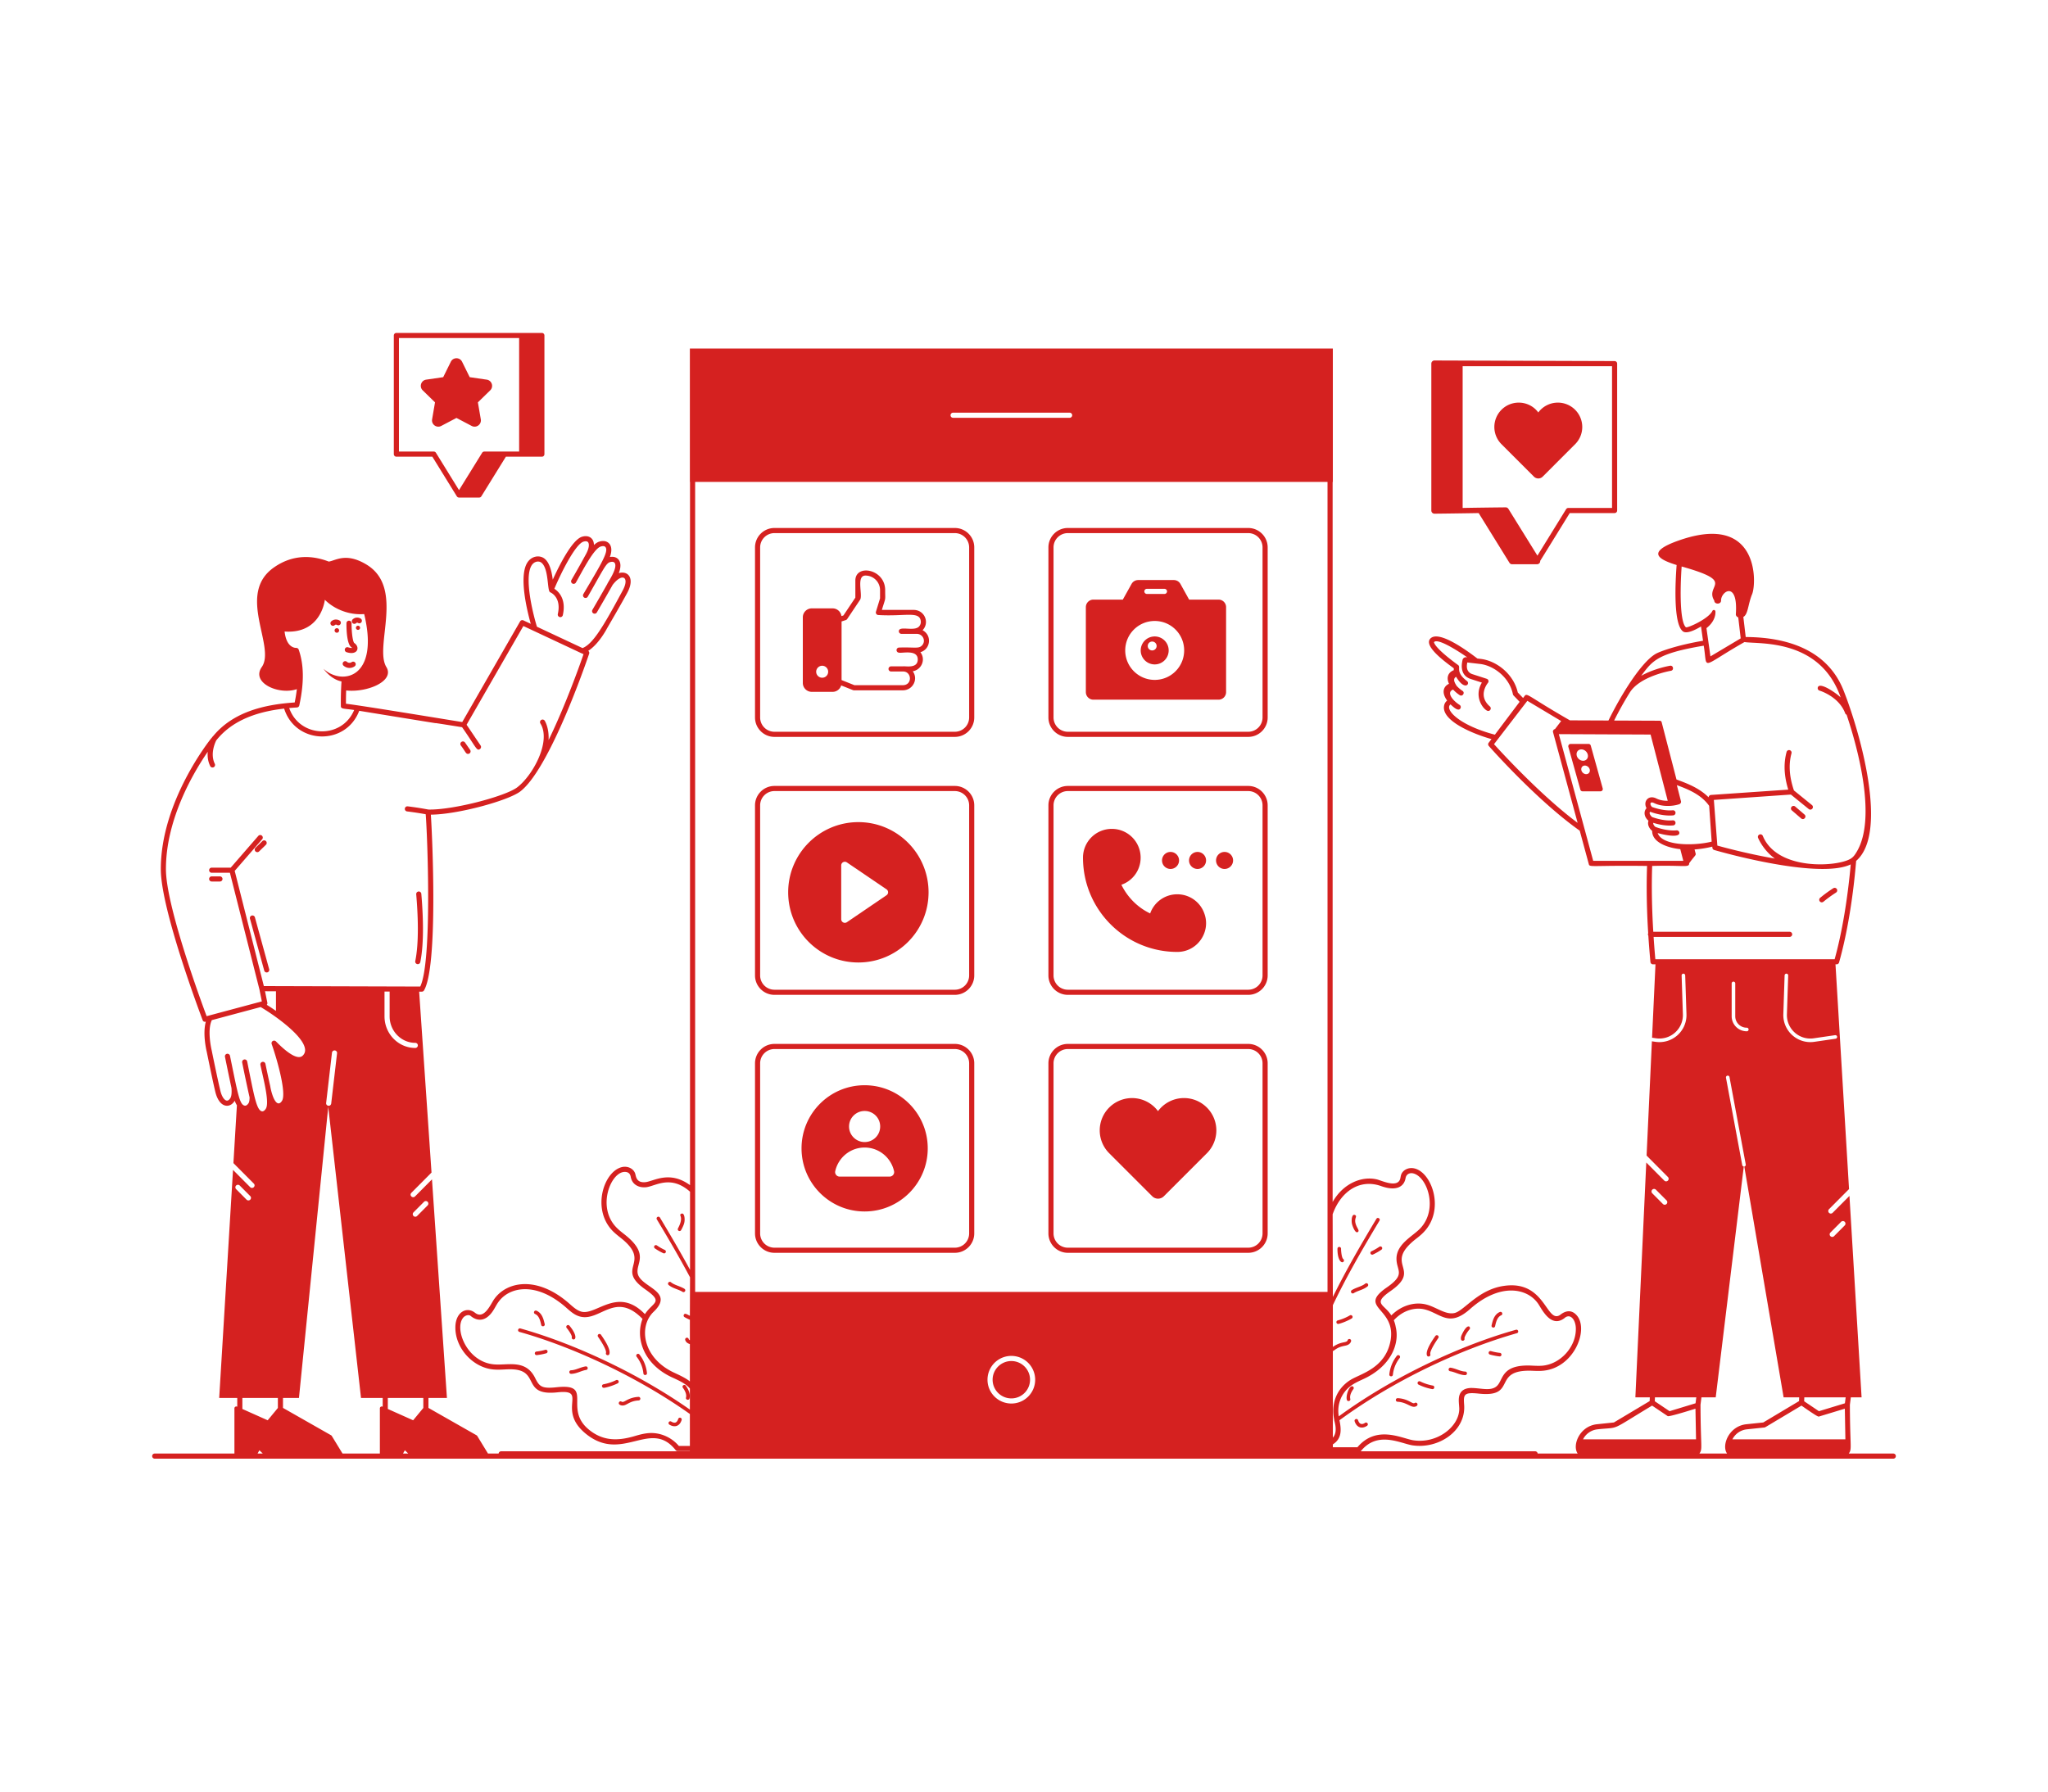 <svg xmlns="http://www.w3.org/2000/svg" xml:space="preserve" viewBox="0 0 400 350" enable-background="new 0 0 400 350" id="SocialMediaApplications">
  <path d="M69.556 121.738c.14-.13.273-.097.358-.049a.499.499 0 0 0 .537-.842c-.287-.188-.988-.395-1.578.163a.498.498 0 1 0 .684.729zM69.919 122.241a.402.402 0 1 0 .006.808.402.402 0 0 0-.006-.808zM67.667 127.403c2.226.716 2.713-1 1.528-1.785-.292-.253-.54-2.057-.528-3.862a.5.5 0 0 0-.498-.503h-.002a.5.5 0 0 0-.5.497c-.008 1.214.072 4.103.97 4.698.373.247-.35.104-.663.004a.5.5 0 0 0-.307.951zM65.358 122.14c.184-.173.358-.112.448-.059a.5.5 0 0 0 .54-.843c-.304-.197-1.045-.415-1.672.172a.501.501 0 0 0 .684.73zM65.788 122.724a.44.44 0 1 0 .007.884.44.44 0 0 0-.007-.884zM69.28 130.156a.497.497 0 0 0 .102-.692.502.502 0 0 0-.695-.112.742.742 0 0 1-.947-.078.501.501 0 0 0-.66.752c.709.623 1.623.563 2.2.13zM41.344 172.208h1.614a.5.5 0 1 0 0-1h-1.614a.5.5 0 1 0 0 1zM91.412 147.278a.5.5 0 0 0 .41-.785l-1.012-1.455a.5.5 0 0 0-.82.57c.945 1.25.975 1.67 1.422 1.67zM81.498 188.345a.5.5 0 0 0 .59-.39c.785-3.834.542-9.364.202-13.328a.5.5 0 1 0-.996.086c.334 3.898.575 9.325-.186 13.04-.055.271.12.536.39.592zM49.909 165.613a.5.5 0 1 0 .699.715l1.333-1.3a.5.5 0 1 0-.7-.715l-1.332 1.3zM49.173 178.86a.501.501 0 0 0-.35.616l2.79 10.154a.501.501 0 0 0 .965-.266l-2.79-10.154a.502.502 0 0 0-.615-.35z" fill="#d52120" class="color000000 svgShape"></path>
  <path d="M369.783 283.96h-8.695c.669-.932.242-1.124.218-9.533l.184-1.443h2.101l-2.37-39.352-3.27 3.285a.5.5 0 1 1-.708-.705l3.897-3.917-2.646-43.907h.217c.23 0 .42-.15.48-.36 1.56-5.5 2.73-12.55 3.34-19.85 6.433-5.52.628-25.57-2.5-33.39-3.113-7.73-10.803-10.312-19.07-10.34l-.465-3.93c.937-.468.915-2.528 1.718-4.454.881-2.108 1.437-16.11-14.465-10.43-6.26 2.237-3.853 3.645-.283 4.744-.263 3.459-.656 11.418 1.195 12.94.7.58 2.34-.19 3.57-.93l.39 2.79c-4.79.8-8.51 2.07-9.38 2.64-2.63 1.64-6.32 7.319-9.09 12.938l-7.527-.032c-8.02-4.596-8.341-5.432-8.833-4.776l-.315.41-1.035-1.08c-.788-3.556-4.119-6.199-7.26-6.56l-.63-.07c-1.963-1.505-7.71-5.745-9.25-3.82-1.188 1.487 3.057 4.556 4.65 5.73-.015.121-.014.242-.004.36-1.198.48-1.467 1.537-.94 2.664-1.086.508-1.514 1.702-.364 3.279-.304.249-.457.52-.532.747-1.004 3.156 5.853 5.855 9.196 6.78l-.546.71c-.15.19-.14.45.02.63.52.6 9.58 10.78 17.76 16.55l1.77 6.53c.163.686.563.217 11.38.36-.144 4.128-.067 8.493.222 13.148a.491.491 0 0 0-.05.211c0 .094.033.177.077.252.11 1.68.246 3.399.41 5.16a.5.5 0 0 0 .5.45h.485l-.666 14.342c.011 0 .022-.004.034-.002l.742.107c1.352.196 2.706-.212 3.72-1.12s1.57-2.208 1.524-3.569l-.247-7.578a.349.349 0 0 1 .338-.361.353.353 0 0 1 .361.338l.247 7.578a5.263 5.263 0 0 1-1.756 4.113 5.27 5.27 0 0 1-4.288 1.292l-.707-.102-1.036 22.321 4.156 4.179a.5.5 0 1 1-.709.705l-3.51-3.53-2.129 45.882h2.82l-.03.728-6.987 4.176-3.301.346c-3.41.358-4.9 4.14-3.766 5.727h-7.82a.494.494 0 0 0-.488-.44h-34.07c3.219-4.03 7.641-1.589 10.044-1.173 5.106.807 10.583-2.786 10.15-7.98-.15-1.98.001-2.429 2.93-2.11 7.576.79 2.346-4.772 10.35-4.47.67.03 1.37.06 2.07 0 6.068-.506 9.015-7.918 6.72-10.74-1.523-1.864-3.228-.208-3.39-.12-2.664 1.58-2.844-6.907-10.91-5.72-5.052.716-7.772 4.88-9.65 5.3-1.745.393-3.53-1.151-5.51-1.66-2.146-.56-4.787.087-6.83 2.13-1.37-2.228-3.773-2.24-.18-4.74 6.326-4.396-1.468-5.074 4.9-10.14.53-.41 1.08-.84 1.57-1.35 4.305-4.395 1.588-11.91-1.93-12.52-1.05-.19-2.1.34-2.43 1.23-.12.361-.136.686-.21.89-.589 1.766-3.641.266-4.53.06-2.915-.705-6.58.745-8.65 4.41V94.148h.04v-26.06H134.74v26.06h.03v137.38c-4.006-2.92-7.053-.777-8.68-.59-1.923.214-1.87-1.294-2.05-1.73-.33-.89-1.37-1.42-2.42-1.24-3.625.668-6.188 8.178-1.94 12.53.5.5 1.05.93 1.58 1.35 6.269 4.958-1.383 5.801 4.9 10.13 3.494 2.486 1.37 2.35-.2 4.75-5.242-5.436-9.408.189-12.33-.47-.92-.205-1.74-.973-2.53-1.67-6.232-5.423-12.123-4.245-14.56-.82-.64.853-1.928 4.116-3.75 2.7-1.64-1.313-3.795-.147-3.85 2.75-.09 4.09 3.4 7.98 7.47 8.32 1.37.12 2.536-.094 3.67-.03 5.46.236 1.73 5.23 8.74 4.5 6.184-.674-.156 3.255 5.48 7.99 7.22 6.011 12.716-2.95 17.66 3.29.09.12.24.19.39.19h2.39v.043H97.876a.494.494 0 0 0-.488.44H95.31l-2.105-3.447a.425.425 0 0 0-.132-.124l-9.39-5.343-.002-.008v-1.94h3.61l-2.92-42.7-3.32 3.34c-.488.438-1.168-.23-.71-.71l3.94-3.96-2.415-35.342.515.001c.17 0 .34-.09.43-.24 2.78-4.68 1.63-30.05 1.34-34.34 5.28-.04 15.1-2.74 17.46-4.53 5.09-3.872 11.403-20.878 13.46-26.92a.495.495 0 0 0-.184-.55c2.077-1.328 3.62-4.286 3.682-4.409.027-.047 2.746-4.696 3.95-6.941 1.537-2.866.135-4.354-1.66-3.836.898-2.291-.244-3.432-1.746-3.144.406-1.08.386-1.995-.086-2.577-.423-.52-1.13-.68-1.945-.441-.339.097-.697.321-1.078.669-.004-.466-.123-.868-.373-1.175-.423-.52-1.13-.682-1.942-.441-1.93.564-4.447 5.573-5.727 8.387-.22-1.739-.665-3.401-1.651-4.138-.965-.721-2.582-.496-3.397.94-1.555 2.738.026 9.24.752 11.829l-1.435-.673a.498.498 0 0 0-.65.2l-11.3 19.66c-3.11-.497-19.555-3.205-22.711-3.58-.006-.893.01-1.754.04-2.596 4.044.462 9.55-1.798 7.85-4.574-2.43-3.99 3.6-15.41-3.82-19.98-4.09-2.51-6.16-.77-7.43-.62-2.83-1.1-6.77-1.62-10.7 1.14-7.43 5.19.41 15.47-2.38 19.46-2.166 3.08 3.314 5.528 6.851 4.321a31.096 31.096 0 0 1-.425 2.604c-6.066.4-12.114 1.898-15.974 6.629a.487.487 0 0 0-.147.158l-.023.041c-.067.086-.146.16-.211.247-.1.13-9.86 12.25-9.79 25.58.04 7.92 7.84 28.54 8.17 29.41.168.42.52.286.62.305-.674 2.399.145 5.728.18 5.875.01.05 1.08 5.33 1.67 7.81.38 1.57 1.13 2.56 2.05 2.71.67.11 1.3-.24 1.75-.96.11.34.26.63.42.89l-.68 11.29 3.98 4c.2.19.2.51 0 .7a.495.495 0 0 1-.71 0l-3.35-3.37-2.7 44.55h3.528v1.71l-.033-.016c-.266-.1-.52.082-.52.337v8.832H30.218a.5.5 0 1 0 0 1h339.566a.5.5 0 1 0 0-1zM329.29 122.549c-1.196-.99-1.17-7.297-.843-11.881 10.905 3.069 4.42 3.539 6.376 6.667 0 .77 1.321.77 1.321 0-.029-1.86 3.355-3.97 2.887 2.675.018.321.214.507.47.598l.479 4.101-5.91 3.52c-.855-6.096-.443-3.142-.777-5.519 1.956-1.518 1.754-3.206 1.746-3.282a.306.306 0 0 0-.58-.09c-.708 1.514-4.73 3.335-5.17 3.211zm-14.03 18.21a67.25 67.25 0 0 1 2.97-5.329c.003-.005.01-.007.013-.013 1.909-3.312 8.043-4.363 8.105-4.374.657-.108.479-1.103-.163-.986-.181.03-3.09.533-5.644 1.969 2.2-2.918 3.063-4.35 12.219-5.887.815 4.86-.888 4.324 7.96-.71 2.768.455 14.745-.794 18.785 10.818-.876-.853-4.129-3.123-4.466-1.946a.5.5 0 0 0 .342.618c.037.01 3.787 1.128 5.01 4.437a.477.477 0 0 0 .273.267c2.388 7.106 5.798 20.313 2.006 26.726-.303.517-.614 1-1.1 1.33-2.335 1.646-14.392 2.587-17.266-4.367a.5.5 0 1 0-.926.377c.058.142 1.016 2.408 3.272 4.044-4.34-.763-8.575-1.8-11.23-2.544l-.68-8.92 15.042-1.046 3.518 2.855a.502.502 0 0 0 .63-.777l-3.552-2.883c-.91-2.686-1.068-5.065-.478-7.249a.499.499 0 0 0-.35-.62.498.498 0 0 0-.61.36c-.61 2.25-.5 4.66.33 7.35l-15.1 1.04a.52.52 0 0 0-.35.18.539.539 0 0 0-.11.283c-1.815-1.826-4.245-2.732-6.11-3.423l-.16-.06-2.9-11.2a.378.378 0 0 0-.37-.28l-8.911-.037v-.003zm8.507 21.983c.978.295 4.348 1.058 4.23-.08a.504.504 0 0 0-.546-.447c-1.318.132-3.044-.244-4.153-.688-.22-.195-.437-.486-.4-.78 1.21.377 2.633.631 3.903.502a.499.499 0 1 0-.1-.994c-1.672.168-3.512-.452-4.012-.635-.454-.363-.654-.914-.355-1.026 1.33.496 3.054.84 4.467.695a.498.498 0 0 0 .448-.547.495.495 0 0 0-.547-.447c-1.692.162-3.578-.476-4.044-.647-.494-.513-.416-1.153.402-.769 1.446.738 3.554.685 4.92.23.25-.09.4-.35.33-.6l-.8-3.13c.07.03.15.05.23.09 2.01.74 4.56 1.79 6.08 3.96l.49 6.99c-3.418.855-9.68.862-10.543-1.677zm-40.46-25.133c.561.528 1.524 1.441 1.927.783a.498.498 0 0 0-.162-.688c-1.31-.813-2.664-2.454-1.26-2.988a7.08 7.08 0 0 0 1.281 1.082c.546.363 1.107-.466.553-.832a5.933 5.933 0 0 1-1.178-1.014c-.078-.208-.935-1.237-.074-1.74 1.709 2.865 2.81 1.352 2.125.834-2.318-1.759-1.16-2.679-1.71-3.107-4.89-3.56-4.72-4.49-4.73-4.49.757-.944 5.508 2.274 6.49 2.97l-.18-.02c-.36-.05-.7.21-.75.58.014.1-.862 2.877 1.65 3.68l2.14.69c-1.75 2.939.526 5.54 1.23 5.54.479 0 .673-.587.33-.88-2.43-2.1-.46-4.5-.38-4.6a.5.5 0 0 0-.23-.8l-2.78-.9c-1.557-.498-1.006-2.19-1.02-2.29.1.012 2.652.31 2.49.29 2.641.303 5.749 2.592 6.42 5.91.05.244.104.19 1.31 1.49l-4.83 6.417c-7.106-1.866-9.897-4.998-8.662-5.917zm8.493 7.77 6.51-8.47 6.6 3.95-1.202 1.571c-.266.045-.468.349-.378.62l4.8 17.7c-7.12-5.31-14.79-13.67-16.33-15.37zm19.37 22.79-1.36-5.02-.4-1.47-4.95-18.26c.257.002-2.32-.009 17.92.08l3.35 12.94c-.7.01-1.5-.09-2.22-.45-1.577-.788-2.64.612-1.92 1.9-.57.569-.553 1.65.38 2.45-.257.731.127 1.497.72 1.99-.031 2.3 3.187 3.33 5.49 3.56l.59 2.28h-17.6zm11.8 14.86h26.567a.5.5 0 1 0 0-1h-26.63c-.276-4.551-.355-8.828-.217-12.86 6.283-.183 7.23.413 7.23-.53 1.096-1.504 1.347-1.54 1.26-1.89l-.21-.8a21.007 21.007 0 0 0 3.463-.553l.017.223a.5.5 0 0 0 .37.44c5.82 1.663 21.184 5.402 26.65 2.81-.61 6.79-1.7 13.32-3.14 18.52h-35.02a183.433 183.433 0 0 1-.34-4.36zm9.16 91.4.184-1.444h2.787l5.482-45.104a.341.341 0 0 1-.303-.27l-3.174-17.067a.35.35 0 0 1 .28-.408.343.343 0 0 1 .407.28l3.174 17.065a.35.35 0 0 1-.279.409h-.006l7.68 45.095h3.04l-.028.728-6.989 4.176-3.3.346c-3.411.358-4.9 4.14-3.767 5.727h-5.405c.669-.933.242-1.114.217-9.534zm9.024-73.66a.35.35 0 1 1 0 .699 2.94 2.94 0 0 1-2.937-2.937v-6.415a.35.35 0 1 1 .7 0v6.415a2.24 2.24 0 0 0 2.237 2.238zm14.156 75.946c.191-.053 5.11-1.55 5.009-1.52l.108 5.987H338.36a3.593 3.593 0 0 1 2.829-1.952l3.411-.359a.509.509 0 0 0 .205-.067l7.043-4.208c3.44 2.405 3.315 2.16 3.463 2.119zm5.023-2.571-5.073 1.543-2.886-1.944.03-.758h8.077l-.148 1.159zm-2.83-33.355 2.08-2.09a.5.5 0 1 1 .71.704l-2.08 2.091a.5.5 0 1 1-.71-.705zm1.31-38.266a.351.351 0 0 1-.295.398l-4.165.608a5.269 5.269 0 0 1-4.286-1.29 5.273 5.273 0 0 1-1.76-4.114l.251-7.578a.359.359 0 0 1 .361-.338.349.349 0 0 1 .338.361l-.25 7.578a4.573 4.573 0 0 0 1.527 3.57 4.55 4.55 0 0 0 3.717 1.118l4.165-.608a.353.353 0 0 1 .398.295zM322.71 232.41a.5.5 0 0 1 .708.002l2.08 2.09a.5.5 0 1 1-.71.706l-2.08-2.09a.5.5 0 0 1 .002-.708zm8.598 40.574-.148 1.159-5.073 1.543-2.886-1.944.03-.758h8.077zm-19.293 6.245c4.587-.502 2.093.522 10.66-4.634l3.052 2.054c.275.183 5.319-1.42 5.419-1.455l.11 5.987h-22.07a3.593 3.593 0 0 1 2.83-1.952zm-119.143-9.69a4.654 4.654 0 0 1 9.31 0c0 2.57-2.08 4.65-4.65 4.65s-4.66-2.08-4.66-4.65zm79.72-10.34c0-.02 0-.04-.01-.06-.107-.644-.325-1.12-.35-1.22 1.802-1.977 4.2-2.593 6.09-2.1 3.08.805 4.675 3.52 8.71-.01l.24-.21c5.72-4.98 10.953-3.982 13.09-.99.653.86 2.454 5.004 5.2 2.89 1.094-.974 2.177.238 2.22 2 .08 3.59-2.99 7-6.56 7.3-.63.05-1.27.02-1.94-.01-6.241-.341-5.59 2.83-6.97 4.02-1.162 1.02-3.118.34-5.01.34-.47.02-1.16.09-1.69.54-.966.858-.656 2.232-.6 3.41.114 3.465-4.22 7.026-9.04 6.26-2.318-.404-7.136-2.999-10.85 1.37h-4.8v-.559c1.714-1.08 1.707-2.754 1.294-4.714 10.57-7.756 23.551-13.853 34.656-17.008.19-.05.3-.25.24-.43a.336.336 0 0 0-.43-.24c-10.714 3.01-23.88 9.085-34.604 16.916-.396-2.31.51-4.522 2.234-5.866.74-.58 1.6-.97 2.51-1.39 5.367-2.439 7.216-6.856 6.37-10.24zm-2.85-27.49c3.09 1.103 4.504.03 4.78-1.53.136-.818.791-1.072 1.4-.97 2.813.53 5.1 7.05 1.4 10.84-1.465 1.497-4.59 3.002-4.57 5.87 0 2.32 1.828 2.97-1.76 5.5-6.053 4.121 1.612 3.919.63 10.3-.915 5.604-5.95 6.647-7.87 7.87h-.01c-2.74 1.743-3.792 4.66-3.154 7.765l-.006.004c-.014.22.82 2.315-.26 3.495v-16.938a.339.339 0 0 0 .19-.065c1.251-.978 2.09-.835 2.7-1.104.345-.151.59-.416.671-.725a.349.349 0 0 0-.248-.427.341.341 0 0 0-.427.248c-.027.1-.133.2-.279.263-.459.202-1.293.112-2.607 1.027v-8.157c2.652-5.565 5.814-11.025 9.106-16.507.24-.399-.363-.757-.6-.362-3.045 5.071-5.978 10.124-8.506 15.26l-.04-16.148c1.564-4.4 5.228-7.003 9.46-5.51zm-60.33-150.59c0 .28-.23.5-.5.5h-22.76c-.28 0-.5-.22-.5-.5 0-.27.22-.5.5-.5h22.76c.27 0 .5.23.5.5zm-73.64 13.03h123.51v158.24H135.77V94.148zm-8.07 162.08c4.2-4.078-2.801-4.738-3.17-7.56-.286-1.958 2.357-3.723-2.66-7.6-.53-.42-1.03-.81-1.47-1.27-3.892-3.97-1.114-10.86 1.62-10.86.63 0 1.062.291 1.17.99.294 1.568 1.677 2.151 3.02 2 1.827-.207 4.757-2.488 8.56.88v15.26c-1.85-3.42-3.84-6.81-5.88-10.21a.347.347 0 0 0-.48-.12c-.17.1-.22.31-.12.48 2.26 3.76 4.46 7.52 6.48 11.31l-.03 7.52c-.553-.267-.956-.59-1.173-.222a.351.351 0 0 0 .124.48c.337.198.691.365 1.049.523v3.994c-.119-.063-.21-.147-.232-.233a.35.35 0 1 0-.678.176c.087.33.358.647.91.807v7.308c-.619-.573-2.07-1.256-2.83-1.604l-.01-.01c-6.37-2.802-7.312-9.121-4.2-12.04zm4.89 26.25c-1.42-1.68-3.59-2.64-5.75-2.52-1.06.06-2.07.35-3.05.64-2.946.835-5.95 1.053-8.84-1.37-4.955-4.14 1.135-9.01-6.24-8.22-2.92.319-3.356-.164-4.15-1.72-1.84-3.858-5.416-2.498-8.07-2.75-5.288-.445-7.81-6.963-6.03-9.11v-.01c.32-.38.94-.65 1.39-.4.102.055 1.93 1.906 3.89-.23.724-.776 1.059-1.69 1.61-2.44 2.11-2.956 7.302-4.032 13.1.99.911.803 1.77 1.62 2.96 1.89 3.867.88 6.793-5.022 12.08.43-1.44 3.697.157 8.954 6.01 11.53 1.107.516 2.46 1.124 3.24 2.069v4.116c-10.59-7.428-23.28-13.105-33.11-15.853a.35.35 0 1 0-.19.674c10.25 2.871 22.926 8.685 33.3 16.038v6.245h-2.15zM66.9 283.96l-2.104-3.447a.425.425 0 0 0-.132-.124l-9.39-5.343-.002-.008v-1.94h3.118l5.72-56.87 6.4 56.87h4.237v1.708l-.033-.015a.395.395 0 0 0-.352.03.37.37 0 0 0-.168.307v8.832h-7.293zm-14-87.153c-.3-.195-.557-.358-.79-.504a.494.494 0 0 0 .11-.406l-.46-2.25 2.14.006v3.834c-.36-.25-.7-.48-1-.68zm12.93 8.96-1.14 9.81c-.03.26-.25.45-.5.45-.02 0-.04-.01-.06-.01a.488.488 0 0 1-.43-.55l1.14-9.82a.51.51 0 0 1 .55-.44.5.5 0 0 1 .44.56zm13.244 77.556.662.637h-1.022l.36-.637zm3.606-8.268-1.988 2.407-4.945-2.21v-2.155h6.933v1.958zm-1.92-38.208 2.05-2.06c.19-.2.51-.2.71-.01.19.2.19.52 0 .71l-2.05 2.06a.496.496 0 0 1-.71 0 .501.501 0 0 1 0-.7zm.35-33.12c.28 0 .5.22.5.5 0 .27-.22.5-.5.5-3.31 0-6.01-2.77-6.01-6.17v-4.849l1 .003v4.846c0 2.85 2.25 5.17 5.01 5.17zm22.672-93.192c.508-.894 1.435-1.004 1.93-.633 1.54 1.15 1.108 5.552 1.744 5.804.091.036 2.25.93 1.49 4.269a.5.5 0 0 0 .974.222c.726-3.186-.833-4.648-1.65-5.177 1.48-3.493 4.184-8.766 5.701-9.21.237-.069.67-.15.884.114.235.288.275 1.06-.38 2.285-.894 1.63-1.302 2.388-2.88 5.122a.501.501 0 0 0 .867.5c1.312-2.276 3.495-6.668 4.899-7.072.24-.07.675-.15.888.113.693.852-.845 3.308-4.314 9.19a.5.5 0 0 0 .863.506c3.054-5.335 3.548-6.516 4.334-6.746.24-.07.676-.15.892.116.761.94-1.358 3.87-1.404 4.13a426.43 426.43 0 0 1-2.913 5.066.5.5 0 1 0 .864.506c.022-.038 1.776-3.04 3.09-5.384 1.91-2.473 3.341-1.477 1.975 1.068-3.907 7.285-5.854 10.471-7.858 11.284l-8.908-4.174c-.828-2.688-2.467-9.47-1.088-11.899zm-45.788 27.675a.499.499 0 0 0 .46-.394c.96-4.446.924-7.913-.114-10.912a.525.525 0 0 0-.506-.336c-.024.003-.585.026-1.145-.477-.587-.529-.964-1.461-1.104-2.718 8.159.576 7.975-8.126 7.857-6.203 2.137 2.11 5.145 3.006 7.688 2.79 3.058 12.712-4.46 13.952-7.95 10.685.347.488 1.636 2.098 3.519 2.479a62.747 62.747 0 0 0-.126 4.805c.007.613.549.467 2.6.774-2.396 5.763-10.659 5.476-12.688-.385a47.283 47.283 0 0 1 1.509-.108zM32.41 169.878c-.054-9.893 5.49-19.132 8.166-23.017-.077.879.015 1.866.495 2.826a.501.501 0 0 0 .894-.448c-.952-1.904.012-4.078.275-4.603 2.758-3.468 7.106-5.51 13.256-6.205 2.213 7.018 12.03 7.336 14.665.431 26.319 4.28 6.943 1.112 20.09 3.203 2.772 3.97 2.845 4.697 3.48 4.27a.5.5 0 0 0 .137-.694l-2.735-4.059 11.087-19.284 11.318 5.307c.011.006.025.004.037.009l.395.184c-.66 1.924-3.517 10.006-6.826 16.786.126-2.362-.696-3.698-.75-3.783a.5.5 0 0 0-.843.538c2.148 3.463-1.455 10.127-4.541 12.48-2.284 1.734-12.49 4.443-17.346 4.33a61.436 61.436 0 0 0-4.018-.622.5.5 0 1 0-.121.992c1.672.206 3.008.437 3.62.55.32 3.79 1.31 28.735-1.065 33.66l-30.546-.09-5.693-22.508 5.384-6.198a.502.502 0 0 0-.756-.657l-5.405 6.224h-3.72a.5.5 0 1 0 0 1h3.56l5.758 22.766c0 .003.004.005.005.008l.473 2.354c-11.498 3.08-10.795 2.894-10.78 2.89-1.14-3.03-7.92-21.51-7.95-28.64zm12.51 36.38a.512.512 0 0 0-.59-.39.5.5 0 0 0-.39.59c.01.04.7 3.46 1.27 6.09.1 1.26-.09 1.76-.21 1.96-.13.21-.39.56-.74.5-.36-.06-.91-.61-1.23-1.96-.59-2.46-1.66-7.72-1.67-7.79-.01-.04-.967-3.938.016-5.97l9.532-2.554c2.355 1.377 8.05 5.305 8.632 7.994.11.49.04.91-.22 1.27-.22.31-.47.47-.8.5-1.44.15-3.85-2.27-4.63-3.06a.515.515 0 0 0-.62-.07.5.5 0 0 0-.21.59c1.24 3.55 2.89 9.7 2.02 11.09-.13.21-.4.56-.74.5-.97-.161-1.56-3.184-1.56-3.4h-.008a256.625 256.625 0 0 1-.925-4.294.5.5 0 1 0-.978.204c.534 2.58 1.826 7.31 1.05 8.54-.13.21-.41.55-.74.51-1.069-.178-1.547-2.978-2.9-9.74a.502.502 0 0 0-.59-.39c-.27.06-.44.32-.39.59.01.05.84 4.17 1.45 6.82-.01.43-.05.87-.19 1.1-.13.21-.41.56-.74.51-1.012-.164-1.325-2.064-2.9-9.74zm1.2 25.34c.19-.19.51-.19.7 0l2.05 2.06c.2.2.2.51 0 .71-.2.2-.535.176-.71 0l-2.04-2.06c-.2-.2-.2-.51 0-.71zm1.218 41.5h6.934v1.958l-1.989 2.407-4.945-2.21v-2.155zm3.328 10.226.662.637h-1.022l.36-.637z" fill="#d52120" class="color000000 svgShape"></path>
  <path d="M292.01 259.081c.18-.805.412-1.795 1.197-2.128.42-.18.157-.824-.276-.644-1.058.451-1.373 1.583-1.604 2.619-.103.451.582.605.682.153zM286.036 261.502c-.03-.14.044-.326.122-.488.227-.48.52-.925.87-1.323.304-.345-.298-1.513-1.503 1.022-.128.27-.25.59-.173.937.097.453.782.304.684-.148zM279.36 264.559c-.175-.611 1.196-2.648 1.56-3.167a.35.35 0 0 0-.575-.4c-.578.829-1.936 2.791-1.656 3.76.128.447.8.251.672-.193zM272.05 268.56a6.315 6.315 0 0 1 1.322-3.258.35.35 0 0 0-.55-.436 7.029 7.029 0 0 0-1.469 3.624c-.045.465.65.532.697.07zM263.05 273.445c.113.452.791.28.679-.17-.165-.663.24-1.404.608-1.91a.349.349 0 0 0-.076-.488c-.621-.466-1.448 1.62-1.212 2.568zM266.598 277.972c-.628.412-1.101.246-1.35-.52-.144-.443-.809-.225-.666.214.412 1.277 1.454 1.512 2.4.89a.35.35 0 1 0-.384-.584zM276.31 274.08c-.449.313-1.202-.833-3.318-.938-.208 0-.359.14-.367.332a.35.35 0 0 0 .332.367c1.99.097 2.8 1.465 3.749.817a.35.35 0 0 0 .09-.487.354.354 0 0 0-.487-.09zM279.85 270.682a9.53 9.53 0 0 1-2.465-.808.35.35 0 1 0-.306.629c.84.41 1.73.701 2.645.868.45.086.587-.604.125-.69zM286.173 267.944c-.905-.02-1.828-.602-2.841-.755a.348.348 0 0 0-.398.294c-.03.19.103.37.294.398.955.145 1.847.739 2.93.763h.008a.35.35 0 0 0 .007-.7zM292.954 264.29a10.528 10.528 0 0 1-1.758-.343.352.352 0 0 0-.433.241.35.35 0 0 0 .241.433c.87.247 1.776.365 1.913.365a.35.35 0 0 0 .037-.697zM265.156 240.705c.51-.275-.14-.705-.402-1.709-.276-1.054.407-1.38-.101-1.628-.63-.313-.77 1.064-.576 1.805.07.273.59 1.795 1.079 1.532zM262.425 246.454a.35.35 0 0 0-.07-.49c-.317-.236-.435-1.593-.43-2.018a.35.35 0 0 0-.346-.353h-.004a.35.35 0 0 0-.35.345c-.026 2.299.844 2.988 1.2 2.516zM263.667 256.957a9.578 9.578 0 0 1-2.394.998.35.35 0 0 0 .09.688c.163 0 1.465-.381 2.659-1.082a.351.351 0 0 0-.355-.604zM266.667 250.753c-.695.573-1.784.742-2.644 1.285a.349.349 0 1 0 .373.592c.816-.514 1.885-.651 2.717-1.336a.351.351 0 0 0-.446-.541zM267.86 244.446a.35.35 0 0 0 .296.635c.578-.27 1.136-.589 1.657-.948a.35.35 0 0 0-.398-.576 10.66 10.66 0 0 1-1.554.89zM104.508 256.7c.788.336 1.022 1.34 1.198 2.13.1.45.784.299.683-.153-.23-1.03-.54-2.166-1.607-2.621a.35.35 0 1 0-.273.645zM111.678 261.246a.35.35 0 0 0 .684.152c.156-.705-.674-1.88-1.15-2.421a.347.347 0 0 0-.493-.033.349.349 0 0 0-.032.494c.27.309 1.078 1.424.991 1.808zM118.353 264.305c-.13.447.545.637.672.195.28-.97-1.079-2.934-1.655-3.762a.35.35 0 0 0-.574.4c.362.52 1.733 2.558 1.557 3.167zM125.665 268.307c.047.461.742.395.697-.07a7.022 7.022 0 0 0-1.47-3.624.35.35 0 0 0-.55.436 6.305 6.305 0 0 1 1.323 3.258zM133.986 273.022c-.112.45.566.622.68.17.182-.733-.069-1.595-.725-2.493-.273-.375-.838.04-.565.414.37.505.775 1.246.61 1.91zM132.907 276.972a.35.35 0 0 0-.44.225c-.125.385-.301.62-.525.7-.264.092-.6-.032-.827-.18a.35.35 0 0 0-.383.587c.137.09.542.324 1.012.324.14 0 .285-.02.431-.072.44-.156.763-.54.957-1.144a.35.35 0 0 0-.225-.44zM124.723 272.889c-1.673.08-2.525.83-2.935.957-.153.047-.298.04-.382-.018-.381-.265-.778.314-.397.576.165.115.368.173.587.173.848 0 1.348-.903 3.16-.99a.35.35 0 0 0-.033-.698zM120.329 269.621a9.538 9.538 0 0 1-2.465.808.352.352 0 0 0-.281.408.351.351 0 0 0 .344.286c.218 0 1.513-.29 2.708-.873a.35.35 0 1 0-.306-.629zM114.383 266.937c-.981.145-1.944.733-2.842.754a.35.35 0 0 0 .008.7h.007c1.077-.024 1.977-.619 2.93-.763a.348.348 0 0 0 .295-.398.34.34 0 0 0-.398-.293zM106.517 263.693c-.571.164-1.162.28-1.757.343a.35.35 0 0 0 .037.697c.012 0 .025 0 .037-.002.634-.067 1.266-.19 1.876-.364a.351.351 0 0 0-.193-.674zM132.56 240.452a.35.35 0 0 0 .474-.143c.232-.434.471-.883.604-1.388.188-.72.06-2.115-.578-1.807-.658.326.648.447-.643 2.865a.35.35 0 0 0 .143.473zM133.319 252.377a.35.35 0 0 0 .373-.592c-.841-.531-1.953-.715-2.646-1.286a.35.35 0 1 0-.445.541c.832.683 1.907.826 2.718 1.337zM130.024 244.657a.35.35 0 0 0-.17-.465c-.54-.25-1.062-.55-1.554-.89a.35.35 0 0 0-.398.577c.523.362 1.08.682 1.657.948a.35.35 0 0 0 .465-.17zM201.18 269.538c0-2.01-1.64-3.65-3.65-3.65s-3.66 1.64-3.66 3.65c0 2.02 1.65 3.65 3.66 3.65s3.65-1.63 3.65-3.65zM280.177 100.353c2.187-.021 6.99-.089 8.624-.122l6.007 9.703c.111.186.31.297.52.297h4.877a.63.63 0 0 0 .545-.321c.06-.101.078-.22.07-.337l5.77-9.342h8.761a.5.5 0 0 0 .5-.5V71.04a.5.5 0 0 0-.5-.5l-35.174-.118a.613.613 0 0 0-.62.62v28.693c0 .346.273.618.62.618zm34.674-1.122h-8.54a.502.502 0 0 0-.427.238l-5.607 9.08-5.667-9.136a.608.608 0 0 0-.52-.297c-1.57.014-6.066.066-8.417.115V71.54h29.178v27.691z" fill="#d52120" class="color000000 svgShape"></path>
  <path d="M299.595 93.114a1.21 1.21 0 0 0 1.713 0l6.331-6.332a4.758 4.758 0 0 0 0-6.732 4.762 4.762 0 0 0-7.193.529c-1.69-2.316-5.118-2.6-7.188-.529a4.757 4.757 0 0 0 .003 6.73l6.334 6.334zM77.417 89.218h7.025l4.786 7.748a.526.526 0 0 0 .426.237c.004 0 .007-.003.011-.003h3.929c.17 0 .33-.09.42-.24l4.792-7.742 7.027.002c.28 0 .5-.22.5-.5V65.54c0-.28-.22-.5-.5-.5H77.417a.5.5 0 0 0-.5.5v23.178a.5.5 0 0 0 .5.5zm.5-23.179h23.477v22.179h-6.802a.5.5 0 0 0-.425.237l-4.515 7.294-4.505-7.294a.502.502 0 0 0-.426-.237h-6.804V66.039z" fill="#d52120" class="color000000 svgShape"></path>
  <path d="m86.175 83.21 2.976-1.563 2.975 1.563c.9.472 1.952-.292 1.78-1.294l-.568-3.313 2.403-2.345c.728-.71.326-1.946-.68-2.092l-3.322-.482-1.488-3.014c-.45-.912-1.75-.912-2.2 0l-1.488 3.014-3.322.482c-1.006.146-1.408 1.382-.68 2.092l2.403 2.345-.568 3.313c-.173 1.002.88 1.766 1.78 1.294zM340.683 227.89l-.1-.01c.015.002.026.015.042.015a.376.376 0 0 0 .058-.006zM358.754 173.676a.504.504 0 0 0-.691-.153 25.78 25.78 0 0 0-2.563 1.87.498.498 0 1 0 .636.77 24.91 24.91 0 0 1 2.466-1.796c.232-.15.3-.458.152-.691zM350.624 157.563a.5.5 0 0 0-.653.758l1.821 1.567c.505.432 1.153-.328.653-.758l-1.821-1.567zM310.7 145.668a.448.448 0 0 0-.43-.34h-3.51a.46.46 0 0 0-.44.58l2.34 8.35c.05.2.23.33.43.33h3.51a.446.446 0 0 0 .43-.57l-2.33-8.35zm-2.76 1.85c-.1-.62.31-1.12.92-1.12.61 0 1.18.5 1.27 1.12.1.6-.32 1.1-.92 1.1-.62 0-1.18-.5-1.27-1.1zm1.87 3.72c-.47 0-.89-.38-.96-.84-.07-.46.23-.84.7-.84.45 0 .89.38.96.84s-.25.84-.7.84zM151.254 143.955h35.242c2.09 0 3.79-1.7 3.79-3.79v-33.227c0-2.091-1.7-3.792-3.79-3.792h-35.242c-2.09 0-3.79 1.7-3.79 3.792v33.226c0 2.09 1.7 3.791 3.79 3.791zm-2.79-37.018a2.794 2.794 0 0 1 2.79-2.79h35.242a2.794 2.794 0 0 1 2.79 2.79v33.227a2.794 2.794 0 0 1-2.79 2.791h-35.242a2.794 2.794 0 0 1-2.79-2.79v-33.227zM208.558 143.955H243.8c2.091 0 3.791-1.7 3.791-3.79v-33.227c0-2.091-1.7-3.792-3.79-3.792h-35.242c-2.09 0-3.79 1.7-3.79 3.792v33.226c0 2.09 1.7 3.791 3.79 3.791zm-2.79-37.018a2.794 2.794 0 0 1 2.79-2.79H243.8a2.794 2.794 0 0 1 2.791 2.79v33.227a2.794 2.794 0 0 1-2.79 2.791h-35.242a2.794 2.794 0 0 1-2.79-2.79v-33.227zM151.254 194.35h35.242c2.09 0 3.79-1.7 3.79-3.79v-33.228c0-2.09-1.7-3.791-3.79-3.791h-35.242c-2.09 0-3.79 1.7-3.79 3.791v33.228c0 2.09 1.7 3.79 3.79 3.79zm-2.79-37.018a2.794 2.794 0 0 1 2.79-2.791h35.242a2.794 2.794 0 0 1 2.79 2.791v33.228a2.794 2.794 0 0 1-2.79 2.79h-35.242a2.794 2.794 0 0 1-2.79-2.79v-33.228zM208.558 194.35H243.8c2.091 0 3.791-1.7 3.791-3.79v-33.228c0-2.09-1.7-3.791-3.79-3.791h-35.242c-2.09 0-3.79 1.7-3.79 3.791v33.228c0 2.09 1.7 3.79 3.79 3.79zm-2.79-37.018a2.794 2.794 0 0 1 2.79-2.791H243.8a2.794 2.794 0 0 1 2.791 2.791v33.228a2.794 2.794 0 0 1-2.79 2.79h-35.242a2.794 2.794 0 0 1-2.79-2.79v-33.228zM151.254 244.745h35.242c2.09 0 3.79-1.7 3.79-3.79v-33.228c0-2.09-1.7-3.79-3.79-3.79h-35.242c-2.09 0-3.79 1.7-3.79 3.79v33.227c0 2.09 1.7 3.791 3.79 3.791zm-2.79-37.018a2.794 2.794 0 0 1 2.79-2.79h35.242a2.794 2.794 0 0 1 2.79 2.79v33.227a2.794 2.794 0 0 1-2.79 2.791h-35.242a2.794 2.794 0 0 1-2.79-2.79v-33.228zM208.558 244.745H243.8c2.091 0 3.791-1.7 3.791-3.79v-33.228c0-2.09-1.7-3.79-3.79-3.79h-35.242c-2.09 0-3.79 1.7-3.79 3.79v33.227c0 2.09 1.7 3.791 3.79 3.791zm-2.79-37.018a2.794 2.794 0 0 1 2.79-2.79H243.8a2.794 2.794 0 0 1 2.791 2.79v33.227a2.794 2.794 0 0 1-2.79 2.791h-35.242a2.794 2.794 0 0 1-2.79-2.79v-33.228z" fill="#d52120" class="color000000 svgShape"></path>
  <path d="M158.55 135.158h4.07a1.75 1.75 0 0 0 1.673-1.256l2.306.92c.06.023.122.034.186.034h9.539c1.97 0 3.08-2.17 1.95-3.716 1.765-.32 2.566-2.338 1.49-3.727 1.973-.564 2.333-3.274.426-4.296 1.432-1.485.395-3.965-1.741-3.965h-6.21c.815-2.69.644-1.593.645-3.866 0-4.16-5.823-5.17-5.823-1.868v3.335l-2.33 3.482-.384.124a1.747 1.747 0 0 0-1.726-1.51h-4.07c-.96 0-1.75.78-1.75 1.74v12.83c0 .96.79 1.74 1.75 1.74zm6.653-14.024a.494.494 0 0 0 .261-.197l2.512-3.753c.605-.892-.823-4.744 1.064-4.744a2.848 2.848 0 0 1 2.844 2.846v1.61l-.8 2.61a.502.502 0 0 0 .478.646c5.152.314 8.023-.828 8.275 1.162.05.391-.064.768-.32 1.059-.949 1.08-3.964-.227-3.964.953a.5.5 0 0 0 .5.5l2.982.001c1.24 0 1.869 1.414 1.036 2.273-.664.681-1.416.3-4.465.404a.5.5 0 1 0 0 1c.556.154 3.703-.686 3.643 1.378-.049 1.778-2.414 1.205-2.864 1.297h-2.348a.5.5 0 1 0 0 1h2.348c1.715 0 1.86 2.677-.061 2.677h-9.444l-2.51-1v-11.454l.833-.268zm-4.622 8.924c.65 0 1.17.53 1.17 1.17 0 .65-.52 1.17-1.17 1.17-.64 0-1.17-.52-1.17-1.17 0-.64.53-1.17 1.17-1.17zM229.922 185.965h.017c3.968 0 6.6-3.957 5.28-7.517a5.587 5.587 0 0 0-5.28-3.742 5.592 5.592 0 0 0-5.296 3.742c-2.443-1.162-4.425-3.161-5.621-5.604a5.59 5.59 0 0 0 3.759-5.297 5.619 5.619 0 0 0-5.621-5.62 5.618 5.618 0 0 0-5.638 5.62c0 10.166 8.235 18.418 18.4 18.418zM228.619 169.756c.918 0 1.665-.748 1.665-1.665s-.747-1.66-1.665-1.66a1.662 1.662 0 1 0 0 3.325zM233.895 169.756c.918 0 1.665-.748 1.665-1.665s-.747-1.66-1.665-1.66a1.662 1.662 0 1 0 0 3.325zM239.171 169.756c.918 0 1.665-.748 1.665-1.665s-.747-1.66-1.665-1.66a1.662 1.662 0 1 0 0 3.325zM213.556 136.687h24.438c.815 0 1.476-.66 1.476-1.476v-16.598c0-.815-.66-1.476-1.476-1.476h-5.744l-1.698-3.06a1.476 1.476 0 0 0-1.291-.76h-6.964c-.536 0-1.029.29-1.29.757l-1.707 3.063h-5.744c-.815 0-1.476.66-1.476 1.476v16.598c0 .815.66 1.476 1.476 1.476zm10.446-21.656h3.432a.5.5 0 1 1 0 1h-3.432a.5.5 0 1 1 0-1zm1.528 6.281c3.18 0 5.75 2.57 5.75 5.75s-2.57 5.76-5.75 5.76-5.76-2.58-5.76-5.76c0-3.18 2.58-5.75 5.76-5.75z" fill="#d52120" class="color000000 svgShape"></path>
  <path d="M225.527 129.799a2.73 2.73 0 0 0 2.73-2.734c0-1.51-1.22-2.73-2.73-2.73a2.73 2.73 0 1 0 0 5.464zm-.491-4.467a.867.867 0 1 1 0 1.736.867.867 0 0 1 0-1.736zM167.65 188.028c7.57 0 13.71-6.13 13.71-13.71 0-7.57-6.14-13.71-13.71-13.71-7.57 0-13.71 6.14-13.71 13.71 0 7.58 6.14 13.71 13.71 13.71zm-3.35-18.97c0-.57.63-.9 1.11-.58l7.73 5.25a.7.7 0 0 1 0 1.17l-7.73 5.26a.71.71 0 0 1-1.11-.59v-10.51zM225.045 233.696a1.606 1.606 0 0 0 2.272 0l8.399-8.399a6.31 6.31 0 0 0 0-8.93 6.315 6.315 0 0 0-9.543.701 6.311 6.311 0 0 0-9.534-.701 6.31 6.31 0 0 0 .004 8.927l8.402 8.402zM168.87 236.668c6.8 0 12.33-5.52 12.33-12.33s-5.53-12.33-12.33-12.33c-6.81 0-12.32 5.52-12.32 12.33s5.51 12.33 12.32 12.33zm0-19.63c1.69 0 3.04 1.35 3.04 3.03s-1.35 3.04-3.04 3.04c-1.67 0-3.04-1.36-3.04-3.04s1.37-3.03 3.04-3.03zm0 7.14c2.82 0 5.16 1.98 5.75 4.62.12.54-.31 1.06-.87 1.06h-9.76c-.55 0-.98-.52-.86-1.06.59-2.64 2.92-4.62 5.74-4.62z" fill="#d52120" class="color000000 svgShape"></path>
</svg>
